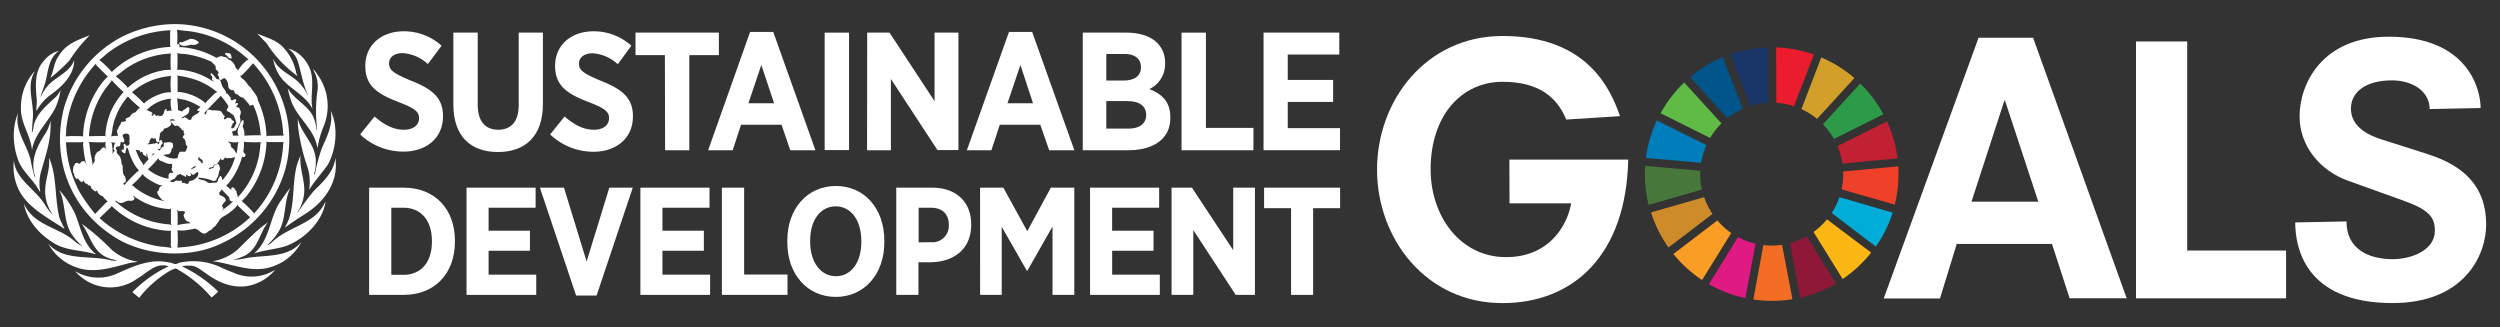 <svg id="Layer_1" data-name="Layer 1" xmlns="http://www.w3.org/2000/svg" width="596" height="78" viewBox="0 0 596 78"><rect x="0" y="0" width="596" height="78" fill="#333333" stroke="none"/><defs><style>.cls-1{fill:#fff;}.cls-2{fill:#5fba46;}.cls-3{fill:#d19f2a;}.cls-4{fill:#c22033;}.cls-5{fill:#2d9a47;}.cls-6{fill:#48773c;}.cls-7{fill:#fdb714;}.cls-8{fill:#ef412a;}.cls-9{fill:#f99d25;}.cls-10{fill:#007dbb;}.cls-11{fill:#8f1838;}.cls-12{fill:#00add8;}.cls-13{fill:#f36e24;}.cls-14{fill:#ea1c2d;}.cls-15{fill:#e01a83;}.cls-16{fill:#1a3668;}.cls-17{fill:#cd8b2a;}.cls-18{fill:#00558a;}</style></defs><title>Artboard 7 copyUNsdgs</title><path class="cls-1" d="M66.17,21.28A27,27,0,0,1,68,40.4,27.78,27.78,0,0,1,52.85,58c-8,3.93-19.42,3-26.58-2.18-9.94-6.82-14-18.56-11-30.15a27.7,27.7,0,0,1,14-17A28.64,28.64,0,0,1,41.66,5.74,27.33,27.33,0,0,1,66.17,21.28ZM42.2,7.07a18.78,18.78,0,0,1,0,3.76.59.59,0,0,1,.13-.33c.19-.11.35.06.43.19s.1.52-.07.63c.17,0,.25-.1.4-.1a20.25,20.25,0,0,1,8.58,2.61v-.06c.53-.26,1.21-.6,1.76-.14.65-.24.77.56,1.3.65a2.89,2.89,0,0,1,1.45,1.84c.12.25.5.42.55.68a10.61,10.61,0,0,1,2.06-2.38l.46-.19A25.38,25.38,0,0,0,44.85,7.4,20.85,20.85,0,0,1,42.2,7.07Zm-1.52.14A26.5,26.5,0,0,0,26,12.39c-.83.57-1.57,1.44-2.41,1.93h.12a22.9,22.9,0,0,1,3,2.9l.07-.19a21.61,21.61,0,0,1,13.9-5.85l-.12-.33,0-3.26Zm4.67,2.05-2,.85c-.17-.07-.48-.15-.59.06s0,.17,0,.24c.72.92,2,.4,2.87.23a1.73,1.73,0,0,0,1.77-.47v-.09A2.76,2.76,0,0,0,45.35,9.26Zm-3.17,3.36.13.26c0,1.27.06,2.61-.07,3.8a4.37,4.37,0,0,1,1.57.05,16,16,0,0,1,7.32,2.94,1.94,1.94,0,0,1-.63-1,.14.14,0,0,1,.16-.05c0-.43-.42-.64-.49-1a.28.28,0,0,1,.3-.13,8.72,8.72,0,0,1,1.2,1.41c.3-.13.55.06.76.23.4.23.15.73.45,1,.06.81,1,1.26,1,2.06,0,.19.25,0,.33.13l.81,1c-.15.19,0,.42.14.56.37.16.57-.3.94-.23.53.3-.08.65,0,1,.21,0,.46-.17.63,0s-.25.49-.37.68.24.23.46.3.4.28.33.49c.68.7-.21,1.47.12,2.21a1.3,1.3,0,0,1-.35,1.34c0,.6-.53,1-.75,1.47l-.69.13c-.37.37.31.82-.06,1.05l1.52,0-.16-.17a2.23,2.23,0,0,1,.21-1.93,4.2,4.2,0,0,1,.72-1.49c.09,0,.27-.21.35,0a2.68,2.68,0,0,1-.23,1.4,4.19,4.19,0,0,1,.42,2.22c1.35-.09,2.67-.11,4-.1l-.13-.26a19.62,19.62,0,0,0-1.76-7c-.29,0-.49.25-.82.17a.25.25,0,0,1-.16-.28,21.26,21.26,0,0,0-1.5-1.65c-.69.06-1-.74-1.63-.82-.56-.23-.18-1.13-1-.89a1.29,1.29,0,0,1-.86-.91,2.23,2.23,0,0,0-.77-1.93c-.49-.18-.7.48-1.19.37-.27-.14-.15-.49-.23-.72s-.33-.36-.28-.63c.64-.84-.78-.83-.47-1.66-.08-.6-.69-.83-1-1.3a22,22,0,0,0-6.6-1.9A4.32,4.32,0,0,1,42.18,12.62Zm12.31,0c-.29.27-.53-.24-.79.07a.52.52,0,0,0,.09.39c.57.21.64,1,1.38.85.22-.25-.14-.51-.07-.82A.81.81,0,0,0,54.49,12.65ZM30.07,16.31c-.85.59-1.62,1.35-2.49,1.86a23.35,23.35,0,0,1,2.75,2.55l.09.26a16.33,16.33,0,0,1,8.16-4.14,7.15,7.15,0,0,1,2.15-.16,27,27,0,0,1,0-3.92A20.88,20.88,0,0,0,30.07,16.31ZM60.3,15.07A30.47,30.47,0,0,1,57.59,18l-.46.1c.28.07.36.41.56.61,1,.53,1.25,1.59,2.12,2.19.49,1,1.62,1.81,1.66,3a21.63,21.63,0,0,1,2.06,8.45l-.1.16a.53.53,0,0,0,.32-.12l3.92-.07c-.26-.38-.15-.94-.22-1.4A26.89,26.89,0,0,0,60.3,15.07Zm-37.42.1a26.77,26.77,0,0,0-7,14.85c-.15.82-.06,1.66-.22,2.49a29.44,29.44,0,0,1,4.2,0L19.81,32a22.19,22.19,0,0,1,4.08-11.66,11.37,11.37,0,0,1,1.82-2.08c-.88-.83-1.81-1.79-2.73-2.71ZM40.77,18l-.23.14A15.8,15.8,0,0,0,31.47,22a36.92,36.92,0,0,1,2.9,2.7l.2-.29a12.37,12.37,0,0,1,4.15-2.15A6.2,6.2,0,0,1,40.77,22,17.92,17.92,0,0,1,40.77,18Zm1.43,0,.14.3,0,3.68.35-.06a11.88,11.88,0,0,1,6.11,2.49l.1.28c.61-.86,1.54-1.59,2.26-2.41l.68-.39-.33-.14A16,16,0,0,0,46.58,19,23.8,23.8,0,0,0,42.2,18Zm-15.6,1,0,.26L25.1,21.18a21.69,21.69,0,0,0-3.89,11.29l3.73-.06.35.13c-.15-.09-.11-.26-.16-.39a16.4,16.4,0,0,1,4.34-10.22A26.82,26.82,0,0,1,26.6,19.06Zm26,3.78-.06.16c-1.26,1.31-2.63,2.66-3.83,4a.93.93,0,0,0,.37.39c0-.32.23-.61.26-.95.33-.45.81-.16,1.24-.07a9.06,9.06,0,0,1,1.93.14c.49.25.53.87,1,1.12a.37.37,0,0,1-.14.51c.14,1,.63-.27,1.14,0,.22.08.49.05.66.28.08.42.6.34.62.75,0,.2-.25.26-.39.37.12.41-.42.66-.23,1.1.79.15.81-.76,1.18-1.17a7.19,7.19,0,0,0-.76-2.06c-.45-.09-.72-.62-1.17-.72-.87-.34.13-.88,0-1.4A16.9,16.9,0,0,0,52.62,22.84ZM30.49,23a16,16,0,0,0-3.66,7.53,12.11,12.11,0,0,1-.33,2,3.48,3.48,0,0,1,1.7-.07c-.31-.16-.05-.55-.23-.77s-.09-.76.23-1c0-.56.56-.85.62-1.35s.8-.19,1.11-.49c.2-.11,0-.3,0-.45.27-.36.69-.35,1-.56a3,3,0,0,1,.91-.95c.82,0,.83-1.11,1.61-1.14A32,32,0,0,1,30.49,23Zm11.75.45a24.35,24.35,0,0,1,.19,2.81l1,.33c.29-.48.91-.57,1.19-1,.17-.15.38,0,.51.16A2.7,2.7,0,0,1,45,26.8c-.37.73-1.24.83-1.73,1.36.32.18.49-.15.75-.22a1.65,1.65,0,0,1,.91.61c.25.11.48,0,.7-.12.15-1.13,1.56-1,2-2l-.26.09c-.1-.15-.38-.08-.36-.33a3.09,3.09,0,0,1,.81-.65,14.11,14.11,0,0,0-3.87-1.77A12.51,12.51,0,0,1,42.24,23.43Zm-7.32,2.84h.3c.33.33.86.26,1.11.69.12.25-.24.22-.22.42s.16.07.22.17c.25.09.2-.15.29-.26.34-.34.4.33.73.33a.5.5,0,0,1,.72.09c.21-.19.68,0,.74-.37.43-.44.2-1.14.82-1.42.22.12,0,.32.07.51.42.18.9-.35,1.24.07a8.6,8.6,0,0,1-.21-3A9.32,9.32,0,0,0,34.92,26.27Zm6.6,2.26c-.22-.25-.69-.1-1,0,.27.27.17.76.33,1.1a2.59,2.59,0,0,1-1.73,1c-.18.22-.13.69-.56.65-.13.3-.6.48-.42.91a8.14,8.14,0,0,0-.23,1.57c-.8.5-.57-.67-1-.91l-.14.23c-.16,0-.27-.06-.38-.16A.42.42,0,0,0,36,33c-.18.3-.45.55-.38,1-.08.24-.49.16-.44.42a9.16,9.16,0,0,0,1.38-.19c.31.08.57-.15.88-.17a.3.3,0,0,1,.19.33h.11a.55.55,0,0,0,.22-.65c0-.29.34-.29.53-.37.17.08.07.26.09.39.62.24-.15.68-.23,1s0,.84-.51.76a.19.19,0,0,1-.14-.23h-.07a.69.69,0,0,0,.37.61c.38-.31.39-.84.94-.91.28-.3-.13-.76.3-1,.7,0,1.47-.32,2,.25,0,.25-.13.36.07.56a2.6,2.6,0,0,1-.49.91.46.46,0,0,1-.13.52c-.19.83-1.15.44-1.7.72a4.32,4.32,0,0,0,3,.82c.59,0,.33-.75.63-1.08.19-.95,1.06-.3,1.59-.56a3.74,3.74,0,0,0,.46-1.26.92.92,0,0,1-.37-1c-.23-.31-.2-.89-.7-.94a.27.27,0,0,1,.05-.33c0-.3.29-.39.37-.62-.31-.21-.23-.66-.2-.91-.54.15-.59-.55-1-.7-.1-.31-.44-.36-.71-.42-.65.31-.76-.49-1.25-.68-.06-.15-.17-.37,0-.49s.57,0,.85,0ZM29.7,31.89c-1.1.35.18,1.18-.1,1.86-.15.4-.55,0-.84.19l-.11.72c-.16.43-.69.11-.94.4s0,.56.17.77c-.38.87.85,1.15.84,1.94.38.48,0,1.19.49,1.63.12.88-.12,2.08.65,2.77L30,43c.16.58-.7.43-.59.95.17-.08.21.14.22.19v0a35.6,35.6,0,0,1,3.5-3.56l-.52-.52a13.55,13.55,0,0,1-2.09-4.67l-.4-.2c0,.44-.22.78-.19,1.21l-.14.16c-.28,0-.46-.24-.7-.39-.06-.15-.21-.39,0-.52a.45.45,0,0,1,.33.1c.12-.15.07-.37.14-.56s-.25-.63,0-.91c.25,0,.45.28.55.46.26.08.47-.13.68-.23,0-.23.33-.54,0-.68a3.25,3.25,0,0,0,0-1.61C30.57,31.77,30.07,31.85,29.7,31.89Zm25.47.46c-.11.06-.26,0-.4,0A.91.91,0,0,1,55.17,32.35Zm-.85,1.33.43.43c.42.28.13.89.58,1.14s.72.88,1,1.35a1.33,1.33,0,0,0,.13-.4c.19-.75.16-1.59.39-2.33A5.56,5.56,0,0,1,54.32,33.68Zm9.31.19-.23-.16.13.37a21.81,21.81,0,0,1-4.31,12.08,9,9,0,0,1-1.6,1.75,30.5,30.5,0,0,1,3,3l.11-.2a26.21,26.21,0,0,0,6.79-16.61l.16-.33-.2.1Zm-5.46-.09A13.42,13.42,0,0,1,58,36.23l.45.49a.49.49,0,0,1-.09.62.53.53,0,0,1-.63,0,17.75,17.75,0,0,1-2.38,5.2c-.45.57-.88,1.36-1.47,1.66l1.24,1.09c.07-.07,0-.18,0-.27s.08-.36.29-.33c.59,0,.61.62,1,1-.07.52.38.93.23,1.4a20.15,20.15,0,0,0,5.45-13l.2-.22c-1.23.12-2.52,0-3.79,0Zm-31.74,0,.21.33a10.77,10.77,0,0,1,.19,2.66c.15-.26.19-.61.52-.77,0-.25-.33-.31-.29-.56.26-.5,0-1.32.68-1.54A1.57,1.57,0,0,1,26.43,33.82Zm-6.55,0-.37.14-3.78,0a27.75,27.75,0,0,0,3.33,12A45.87,45.87,0,0,0,22.68,51l2.71-2.81.32-.13a8.26,8.26,0,0,1-1.26-1.31,1.84,1.84,0,0,1-1.14-.87c-.14-.15,0-.42-.17-.53l-.16.2c-.48.24-.65-.25-1-.46s-.22-1-.79-.88c-.22,0-.29-.26-.42-.4-.53.06-.67-.53-.95-.81-.06.12,0,.28-.17.36-.54.13-.73-.54-1.1-.81-.09,0-.16.15-.3.12a1.61,1.61,0,0,1-.56-1.14c-.44-.51-.24-1.31-.16-1.92.08-.16.31-.26.27-.46.12-.29.42-.32.71-.33a.62.62,0,0,1,.27.26c.18-.11.57,0,.42-.38a1.85,1.85,0,0,1,.89-.33,5.26,5.26,0,0,0,.61.84l-.19-.29a20.79,20.79,0,0,1-.65-4.14c0-.08-.18-.12-.07-.2l0,0A3.61,3.61,0,0,1,19.88,33.87Zm5.32,0-.3.14a33.85,33.85,0,0,1-3.79-.09l.17.23.3,2.5a19.28,19.28,0,0,1,.51,2.84c.15-.2.06-.61.43-.65-.15-.3.28-.56,0-.82a2.7,2.7,0,0,1,.77-1.79c.7,0,.75-.94,1.44-1,.36,0,.58.46.73.62A2.56,2.56,0,0,1,25.2,33.87Zm7,1.68c.38.71.58,1.51,1,2.22.24.62.79,1.11,1,1.72a9.44,9.44,0,0,1,1.15-1.33.74.74,0,0,0-.13-.53c-.12-.29,0-.69-.23-.94-.35.12.12.48,0,.68a.21.21,0,0,1-.32-.16A.91.91,0,0,1,34,36.6c.25-.17-.07-.24-.14-.37s-.15-.06-.26.07a.33.33,0,0,1-.2,0C33.39,35.49,32.52,36,32.19,35.55Zm4.27,1.07a2,2,0,0,1-.56.89l0,0c.33-.23.56-.65,1-.68Zm10.75,1.12a1,1,0,0,0,.22.65c.53-.08.3.65.79.59.27-.09,0-.32.09-.49-.08-.41-.48-.45-.75-.7a.31.31,0,0,1,.07-.22C47.43,37.47,47.33,37.59,47.21,37.74Zm7.7,0c-.4,0-.87.2-1.21-.07-.12-.11-.21,0-.19.16-.14.2-.27.46-.59.37s-.24-.37-.32-.56a1.42,1.42,0,0,1-.07.42,5,5,0,0,0-.59.91c-.28.32-.74.21-1,.47-.06.65-.78.51-1.19.72,0,.08.07.09.11.16a.55.55,0,0,0,.59-.14c.57.15.45-.57.77-.81.29,0,.56-.29.86-.1a1.9,1.9,0,0,1,.32,1.38c-.32.32-.16.85-.39,1.23.05.45-.49.66-.42,1.11a1,1,0,0,1-.75.23,12.68,12.68,0,0,0-3.4-.78.23.23,0,0,0-.16.26c.49.26,1.08.27,1.6.49s.78.69,1.36.52,1.31.16,1.63-.36c0-.5.39-.87.6-1.3l.17,0c.27.28.25.7.38,1,.38-.41.68-.86,1-1.28a12.2,12.2,0,0,0,2-4.21A4.3,4.3,0,0,0,54.91,37.77Zm-17.14,0a21.09,21.09,0,0,1-2.52,2.7,10.34,10.34,0,0,0,4.9,2.26c.09-.37-.06-.83.13-1.14s.51-.29.78-.23a.23.23,0,0,0,.16-.36c-.39-.08-.21-.51-.35-.76,0-.13.24-.11.19-.28-.27-.22.14-.47-.1-.7.1-.07.17-.22.3-.22-.85.45-1.78-.09-2.54-.43C38.37,38.4,37.85,38.2,37.77,37.77Zm7.9,2.38c0,.1-.19.3,0,.36.33-.34,1-.32,1-.81C46.24,39.63,46,39.89,45.67,40.15Zm1.54,1c-.42,0-.64.32-1,.58s-.57-.41-.89-.26c0,.07.08.1.14.13a.3.3,0,0,1,0,.39c-.46.42-.68-.2-1.12-.16V42c0,.1,0,.24-.16.19-.27-.45-.83-.29-1.1-.68-.18-.09-.34,0-.47.14s-.53,0-.42.32c-.34.13-.38.49-.62.71-.42-.07-.61.41-1,.39,0,.09,0,.22.12.24a1.48,1.48,0,0,0,.79.09c.41-.65,1.09-.11,1.66-.35.36.07.11.45.37.58.56-.17,1,.48,1.43.07,0-.64.69-.58,1.09-.75.61-.36,1.3-.85,1.23-1.67Zm-13.13.38a19.21,19.21,0,0,1-2.71,2.77c.42,0,.66.49,1,.7a17,17,0,0,0,6.95,3.1l-.65-.3c-.49-.56-1.18-1.21-1.21-2,.49-.16.43-.7.6-1.07A2.63,2.63,0,0,1,39.49,44c-1.37.57-2.57-.45-3.71-1C35.2,42.55,34.43,42.2,34.08,41.55ZM53,45.34l-.1-.26a2.18,2.18,0,0,1-.61.78c0,.22-.07.54.19.69.54.18,1.25.53,1.37,1.17-.21.6-1.36,1.15-.65,1.8.23.33-.33.45-.23.72l.19-.26a19.34,19.34,0,0,0,2.42-2h.1c-.17-.06-.37.1-.56,0-.38-.17-.45-.51-.45-.91Zm-21.88.52-.05-.1.05.17Zm.44.58a.57.57,0,0,1-.33-.42Zm.09.11c.08.33.52.53.4.94a1.17,1.17,0,0,1-1.09.37c-.78-.12-1.35.46-2.08.54s-.9-.61-1.51-.54a21.41,21.41,0,0,0,13.17,5.65l.38.25-.17-.46V49.71l-.32.14A15.8,15.8,0,0,1,31.63,46.55ZM56.77,49.1l-.07-.33a7.26,7.26,0,0,1-1.86,1.8c-.88.88-2.32,1.07-2.77,2.35-.48.44-.64,1.12-1.31,1.36-.24.65-.94.61-1.33,1.09-1.15,1-1.88-.65-2.92-.86l-2.08.37a6.57,6.57,0,0,1-2.12,0,30.43,30.43,0,0,1,0,4.27l.26-.16a26.47,26.47,0,0,0,17.07-7.19Zm-30.2,0,0,.16L23.73,52a27.49,27.49,0,0,0,14.5,6.78,24.45,24.45,0,0,1,2.71.33l-.21-.33V55.14l.14-.21-.42.11A21.43,21.43,0,0,1,26.57,49.06ZM42.11,50l.2.3a26.91,26.91,0,0,1,0,3.36,20.28,20.28,0,0,1,3.27-.46,1.17,1.17,0,0,1-.6-.36c-.64,0-.94-.7-1.14-1.21s.14-.66.29-1c-.27-.56-1.11-.15-1.6-.35C42.39,50.2,42.3,50,42.11,50Z"/><path class="cls-1" d="M67.13,10.9a12.06,12.06,0,0,1,3.48,6.49l.33.76a28.65,28.65,0,0,1-7.38-7.84L61.3,8C63.29,8.87,65.43,9.37,67.13,10.9Z"/><path class="cls-1" d="M16.54,14.45A44.49,44.49,0,0,1,12,18.6c.82-1.69.84-3.7,2-5.26,1.65-2.87,4.69-3.87,7.41-4.93A33.67,33.67,0,0,0,16.54,14.45Z"/><path class="cls-1" d="M74.2,17.45c.64,2.86-.29,5.65.3,8.53l0,0c-1.55-3.06-4.85-4.5-7.13-7A9.73,9.73,0,0,1,65.13,14c1.3,3.14,4.81,3.83,6.83,6.47a8.7,8.7,0,0,1,1.33,2.15l.07-.07C72.2,20,71.81,17.25,71,14.61a6.13,6.13,0,0,0-2.28-3C71.36,12.16,73.66,14.92,74.2,17.45Z"/><path class="cls-1" d="M14.07,12.11C11.37,14,11.55,17.28,10.69,20c-.27,1-.74,2-1,3l.07.06A9.46,9.46,0,0,1,12,19.83c1.92-1.76,4.75-2.87,5.69-5.48,0,3.63-3.08,6.49-6,8.53a12.26,12.26,0,0,0-3,3.59c-.07-.91.13-1.83.07-2.81-.32-3.17-.55-6.79,1.7-9.15A6.69,6.69,0,0,1,14.07,12.11Z"/><path class="cls-1" d="M75.9,18.08a12.75,12.75,0,0,1,1.19,12.2,21.21,21.21,0,0,0-1.38,5c-.12-.3-.15-.71-.26-1C74.5,30.61,71,28,69.6,24.54a18.32,18.32,0,0,1-1-3.52c1.53,2.81,5.28,4.27,6.3,7.37A13.68,13.68,0,0,1,75.51,31s.11,0,.11-.09a35.39,35.39,0,0,1,.12-9.7,8,8,0,0,0-1.15-4.7C75.21,16.87,75.48,17.55,75.9,18.08Z"/><path class="cls-1" d="M8.31,17.06C6.25,20.2,8,24.16,7.86,27.74L7.59,31.4s0,.13.14.09A12.74,12.74,0,0,0,8,30.23c.49-2.95,3.05-5.05,5.29-7.09a5.52,5.52,0,0,0,1.14-1.7,14.9,14.9,0,0,1-1.25,4.31c-1.74,3.4-5,6.19-5.55,10.08C7.31,32.11,4.76,29.32,5,25.36a12.57,12.57,0,0,1,3.13-8.23S8.25,17.05,8.31,17.06Z"/><path class="cls-1" d="M78.16,39.26c-1.43,2-3.16,3.92-4.48,6a11.55,11.55,0,0,0-.3-5.2A45.48,45.48,0,0,1,71,29.67l0-1.4c.83,3.74,4.51,6.31,4.28,10.5a9,9,0,0,1-.43,2.78l.07.07.17-.19a40.22,40.22,0,0,1,1.66-6.14c1.21-2.76,2.7-5.55,2.09-8.88C80.72,30.34,80.16,35.59,78.16,39.26Z"/><path class="cls-1" d="M7.27,38a35.46,35.46,0,0,0,1,4.15c.06,0,.1,0,.14-.07-1.4-3.92.61-7.55,2.64-10.61a10.52,10.52,0,0,0,1-2.71,22.67,22.67,0,0,1-.49,5.64c-.49,2.34-1.23,4.56-1.86,6.83a10.53,10.53,0,0,0-.1,4.51l-.2-.17C8,42.8,5,40.66,4.16,37.67a16.66,16.66,0,0,1-.7-7.74,14.23,14.23,0,0,1,.84-3C3.47,31.21,6.33,34.27,7.27,38Z"/><path class="cls-1" d="M72.54,45.7a9.72,9.72,0,0,1-1.66,4.94H71a62.38,62.38,0,0,1,3.85-5.17c2.37-2.29,4.78-4.63,5.09-7.8.81,5.29-2.16,9.93-6.55,12.92-1.81,1.19-3.65,2.29-5.39,3.64v-.17c2.66-4.43,1.36-10.51,3-15.38L71.66,37C71.32,40.08,72.64,42.65,72.54,45.7Z"/><path class="cls-1" d="M14.12,51.71c.29,1,.87,1.9,1.25,2.87C11.32,51.82,5.8,49.19,4,44.13a12.63,12.63,0,0,1-.68-5.9c.33,4.5,5.17,6.88,7.41,10.61a12.41,12.41,0,0,0,1.71,2.24c-.11-.47-.56-.88-.73-1.37a9.77,9.77,0,0,1-.88-5.32c.22-2.3,1.18-4.43.82-6.86C13.62,41.79,13,47.1,14.12,51.71Z"/><path class="cls-1" d="M66.5,55.07a13.33,13.33,0,0,1-2.78,3.33c.36,0,.67-.32,1-.53,2.93-2.91,6.74-3.72,9.89-6.09a9.45,9.45,0,0,0,3-3.76c-.59,4.83-5.4,9.36-9.93,10.8-2.34.63-4.84.83-7.11,1.61,3.85-3.31,3.63-8.42,6.2-12.31.82-1.1,1.5-2.26,2.45-3.31C67.62,48,68.3,52,66.5,55.07Z"/><path class="cls-1" d="M17.92,51c1.36,3.35,1.88,7.13,5,9.66-3.4-1.12-7.39-.8-10.38-2.9-3.28-2-6.21-5.43-6.82-9.18C8,53.68,13.66,54.1,17.46,57.22a9.43,9.43,0,0,0,2.21,1.51l0,0A13.35,13.35,0,0,1,17.22,56c-2.21-3.09-1.44-7.41-3.1-10.73A24.86,24.86,0,0,1,17.92,51Z"/><path class="cls-1" d="M58.27,61a22.21,22.21,0,0,1-2.73,1,29,29,0,0,0,3.55-.54c4.49-.7,9.63,0,12.77-3.8a12.07,12.07,0,0,1-6.76,5.83c-4.59,1.73-9.2-.39-13.59-1.1l-.85-.11v0a12.23,12.23,0,0,0,5.81-2.61c2.47-2.37,4.66-4.8,7.39-6.66C61.83,55.57,61.62,59.27,58.27,61Z"/><path class="cls-1" d="M26.8,59.71a12.72,12.72,0,0,0,6,2.68c-.53.19-1.22.14-1.79.29-4,1-8.37,2.57-12.57,1.14a12.21,12.21,0,0,1-6.93-5.72c3.62,4.13,9.54,2.75,14.37,3.83a7.18,7.18,0,0,0,2,.26c-.57-.37-1.37-.33-2-.66-3.78-1.33-4.34-5.43-6.39-8.19A57.93,57.93,0,0,1,26.8,59.71Z"/><path class="cls-1" d="M56.35,65.29a10.48,10.48,0,0,0,9.27-1,11,11,0,0,1-4.9,3.43c-4.08,1.52-8.34-.07-11.53-2.49-1.29-.82-2.43-2-4.1-1.89a5.5,5.5,0,0,0-1.7.16,31.59,31.59,0,0,1,8.61,6,12.57,12.57,0,0,1-1.57,1.42A30.41,30.41,0,0,0,41.94,64a5.49,5.49,0,0,0-1.75.75,26.2,26.2,0,0,0-7,6.24l-1.64-1.34a30,30,0,0,1,8.66-6.17c-3.11-1-5.13,1.62-7.49,2.94a10.95,10.95,0,0,1-14.81-1.79,10.66,10.66,0,0,0,9.47.81c4-1.72,8.12-3.91,12.92-2.87.75,0,1.48.76,2.19.13A15.33,15.33,0,0,1,53.18,64Z"/><path class="cls-1" d="M88,44.74h8.25c7.42,0,12.2,5.11,12.2,12.6v.33c0,7.48-4.78,12.63-12.2,12.63H88Zm5.29,4.78v16h2.92c4,0,6.76-2.81,6.76-7.89v-.18c0-5.08-2.74-7.93-6.76-7.93Z"/><path class="cls-1" d="M111.22,44.74h16.47v4.78H116.48V55h9.86v4.78h-9.86v5.7h11.36V70.3H111.22Z"/><path class="cls-1" d="M128.71,44.74h5.74l5.4,17.6,5.41-17.6h5.59l-8.62,25.71h-4.89Z"/><path class="cls-1" d="M152.67,44.74h16.48v4.78H157.93V55h9.87v4.78h-9.87v5.7h11.36V70.3H152.67Z"/><path class="cls-1" d="M172.1,44.74h5.3V65.45h10.34V70.3H172.1Z"/><path class="cls-1" d="M187.7,57.78v-.44c0-7.67,4.82-13,11.58-13s11.54,5.33,11.54,13v.44c0,7.64-4.82,13-11.58,13S187.7,65.41,187.7,57.78Zm17.64-.11v-.26c0-5-2.55-8.22-6.1-8.22s-6.1,3.14-6.1,8.18v.26c0,5,2.6,8.22,6.14,8.22S205.34,62.71,205.34,57.67Z"/><path class="cls-1" d="M213.67,44.74h8.51c5.73,0,9.35,3.32,9.35,8.76v.08c0,5.88-4.2,8.83-9.57,8.94h-3V70.3h-5.29Zm8.25,13a3.91,3.91,0,0,0,4.28-4.09v0c0-2.67-1.54-4.13-4.35-4.13H219v8.26Z"/><path class="cls-1" d="M233.65,44.74h5.55l5.7,10.37,5.62-10.37h5.59V70.3h-5.19V54l-6,10.55h-.11l-6-10.48V70.3h-5.15Z"/><path class="cls-1" d="M259.87,44.74h16.47v4.78H265.13V55H275v4.78h-9.86v5.7h11.36V70.3H259.87Z"/><path class="cls-1" d="M279.3,44.74h4.86L294,59.64V44.74h5.18V70.3H294.6L284.48,54.85V70.3H279.3Z"/><path class="cls-1" d="M307.79,49.63h-6.43V44.74h18.12v4.89h-6.43V70.3h-5.26Z"/><path class="cls-1" d="M85.85,32.05l3.45-4.28c1.88,1.64,4.16,3.16,7,3.16,2.24,0,3.6-1.12,3.6-2.76v0c0-1.41-.8-2.29-4.81-3.81-5-1.92-8-3.8-8-8.61v-.08c0-4.89,3.77-8.21,9.18-8.21a13.34,13.34,0,0,1,9,3.44L102,15.27a9.81,9.81,0,0,0-6-2.61c-2,0-3.25,1-3.25,2.45v0c0,1.6,1,2.36,5.33,4.16,4.89,1.93,7.53,4,7.53,8.38v.08c0,5.2-4,8.41-9.41,8.41A15,15,0,0,1,85.85,32.05Z"/><path class="cls-1" d="M108.08,24.92V7.78h5.81V25c0,4,1.88,5.93,4.89,5.93s4.88-1.92,4.88-5.81V7.78h5.77v17c0,7.73-4.24,11.46-10.73,11.46S108.08,32.49,108.08,24.92Z"/><path class="cls-1" d="M131.15,32.05l3.45-4.28c1.88,1.64,4.16,3.16,7,3.16,2.24,0,3.6-1.12,3.6-2.76v0c0-1.41-.8-2.29-4.8-3.81-5-1.92-8.06-3.8-8.06-8.61v-.08c0-4.89,3.77-8.21,9.18-8.21a13.34,13.34,0,0,1,9,3.44l-3.24,4.41a9.86,9.86,0,0,0-6-2.61c-2,0-3.25,1-3.25,2.45v0c0,1.6,1,2.36,5.33,4.16,4.89,1.93,7.53,4,7.53,8.38v.08c0,5.2-4,8.41-9.41,8.41A15,15,0,0,1,131.15,32.05Z"/><path class="cls-1" d="M158.51,13.14h-7V7.78h19.87v5.36h-7.05V35.82h-5.77Z"/><path class="cls-1" d="M178.82,7.62h5.53l10.05,28.2h-6l-2.08-6.09h-9.65l-2,6.09h-5.85Zm5.73,17-3.05-9.13-3.08,9.13Z"/><path class="cls-1" d="M196.6,7.78h5.81v28H196.6Z"/><path class="cls-1" d="M206.74,7.78h5.32L222.8,24.12V7.78h5.69v28h-5l-11.1-16.95v17h-5.68Z"/><path class="cls-1" d="M240.54,7.62h5.53l10.06,28.2h-6L248,29.73h-9.65l-2,6.09h-5.85Zm5.73,17-3-9.13-3.09,9.13Z"/><path class="cls-1" d="M258.13,7.78h10.41c3.13,0,5.73.84,7.33,2.44A6.5,6.5,0,0,1,277.76,15v.12A6.58,6.58,0,0,1,274,21.24c3,1.16,5,3,5,6.69v.2c0,5-4,7.69-10.14,7.69H258.13ZM272,16c0-2-1.45-3.13-3.93-3.13h-4.33v6.33h4.05c2.56,0,4.21-1,4.21-3.16Zm-3.17,8.09h-5.09v6.57H269c2.61,0,4.25-1.12,4.25-3.29v0C273.23,25.36,271.75,24.12,268.86,24.12Z"/><path class="cls-1" d="M281.68,7.78h5.81V30.49h11.33v5.33H281.68Z"/><path class="cls-1" d="M301.23,7.78h18.06V13H307v6.05h10.82v5.25H307v6.25h12.46v5.25H301.23Z"/><path class="cls-1" d="M359.84,38.05h28.33c-.49,22.78-13.06,34.21-30,34.21-18.21,0-29.88-15.35-29.88-31.84S340,8.58,358.21,8.58c20.17,0,25.72,12.57,28,19.11l-12.82.81c-2.2-5.39-6.61-9-15.18-9-9.63,0-17.15,7.84-17.15,20.9,0,11,6.94,20.9,18,20.9,9.87,0,14.45-7,15.51-12.82h-14.7Z"/><path class="cls-1" d="M509.22,9.89h12.21V59.72H545v11.4H509.22Z"/><path class="cls-1" d="M579.23,26c0-4.23-4.07-6.84-9-6.84-6.11,0-9.77,2.69-9.77,6.76,0,4.24,4.07,6.27,7.08,7.25l11.24,3.58c8.14,2.61,13.92,7.33,13.92,16.77,0,7.5-5.37,18.73-22.31,18.73-21.25,0-23.21-13.76-23.21-19.22l12.22-.24c0,6.51,5.13,9,11.07,9,4.15,0,10-2,10-6.76,0-3.26-1.39-5-7.41-7.17l-13.36-4.8c-6.75-2.44-11.48-8.38-11.48-15.31,0-7.81,5.38-19,21.25-19,18.9,0,21.91,12.54,21.91,17Z"/><path class="cls-2" d="M407.69,32.89a18,18,0,0,1,2.71-3.48l-8.88-9.74A30.61,30.61,0,0,0,395.88,27Z"/><path class="cls-3" d="M429.46,26a17.1,17.1,0,0,1,3.73,2.34l8.9-9.73a30.16,30.16,0,0,0-7.89-4.92Z"/><path class="cls-4" d="M449.86,28.94l-11.8,5.89A17.08,17.08,0,0,1,439.24,39l13.13-1.24a30.14,30.14,0,0,0-2.51-8.82"/><path class="cls-5" d="M437.21,33.12,449,27.24a30.25,30.25,0,0,0-5.51-7.33l-8.91,9.73a16.8,16.8,0,0,1,2.62,3.48"/><path class="cls-6" d="M405.35,41.51c0-.27,0-.53,0-.8l-13.13-1.17c-.05.65-.07,1.31-.07,2a30.28,30.28,0,0,0,.89,7.3l12.69-3.64a17,17,0,0,1-.4-3.66"/><path class="cls-7" d="M435.56,52.3a17.35,17.35,0,0,1-3.21,3l6.94,11.22a30.56,30.56,0,0,0,6.79-6.3Z"/><path class="cls-8" d="M439.42,41.51a16.66,16.66,0,0,1-.39,3.62l12.68,3.65a30.09,30.09,0,0,0,.89-7.27q0-.93-.06-1.86l-13.13,1.24c0,.21,0,.41,0,.62"/><path class="cls-9" d="M409.43,52.55l-10.5,8a30.22,30.22,0,0,0,6.85,6.21l6.94-11.21a17.26,17.26,0,0,1-3.29-3"/><path class="cls-10" d="M405.56,38.82a17.24,17.24,0,0,1,1.26-4.23L395,28.71a29.9,29.9,0,0,0-2.6,8.93Z"/><path class="cls-11" d="M437.67,67.56l-6.92-11.21a17.21,17.21,0,0,1-4,1.64l2.44,13a30,30,0,0,0,8.52-3.4"/><path class="cls-12" d="M438.53,47a16.65,16.65,0,0,1-1.85,3.79l10.53,8a30,30,0,0,0,4-8.1Z"/><path class="cls-13" d="M424.84,58.37a18,18,0,0,1-2.45.18,18.49,18.49,0,0,1-2-.12L418,71.4a30.8,30.8,0,0,0,4.43.32,30.35,30.35,0,0,0,4.89-.39Z"/><path class="cls-14" d="M423.47,24.51a16.78,16.78,0,0,1,4.22.81L432.43,13a29.91,29.91,0,0,0-9-1.7Z"/><path class="cls-15" d="M418.52,58.1a16.85,16.85,0,0,1-4.18-1.58l-6.93,11.22a29.91,29.91,0,0,0,8.67,3.32Z"/><path class="cls-16" d="M417.27,25.26a16.93,16.93,0,0,1,4.3-.77V11.3A30.23,30.23,0,0,0,412.5,13Z"/><path class="cls-17" d="M408.27,51a16.87,16.87,0,0,1-2-4l-12.67,3.64A30.25,30.25,0,0,0,397.77,59Z"/><path class="cls-18" d="M411.83,28.15a17,17,0,0,1,3.65-2.22l-4.76-12.29a30,30,0,0,0-7.78,4.76Z"/><path class="cls-1" d="M489.19,58.15h-22.7l-4,13H449.08L471.69,9h13L507,71.11H493.4ZM478,24h-.16L470,48.08h15.93Z"/></svg>